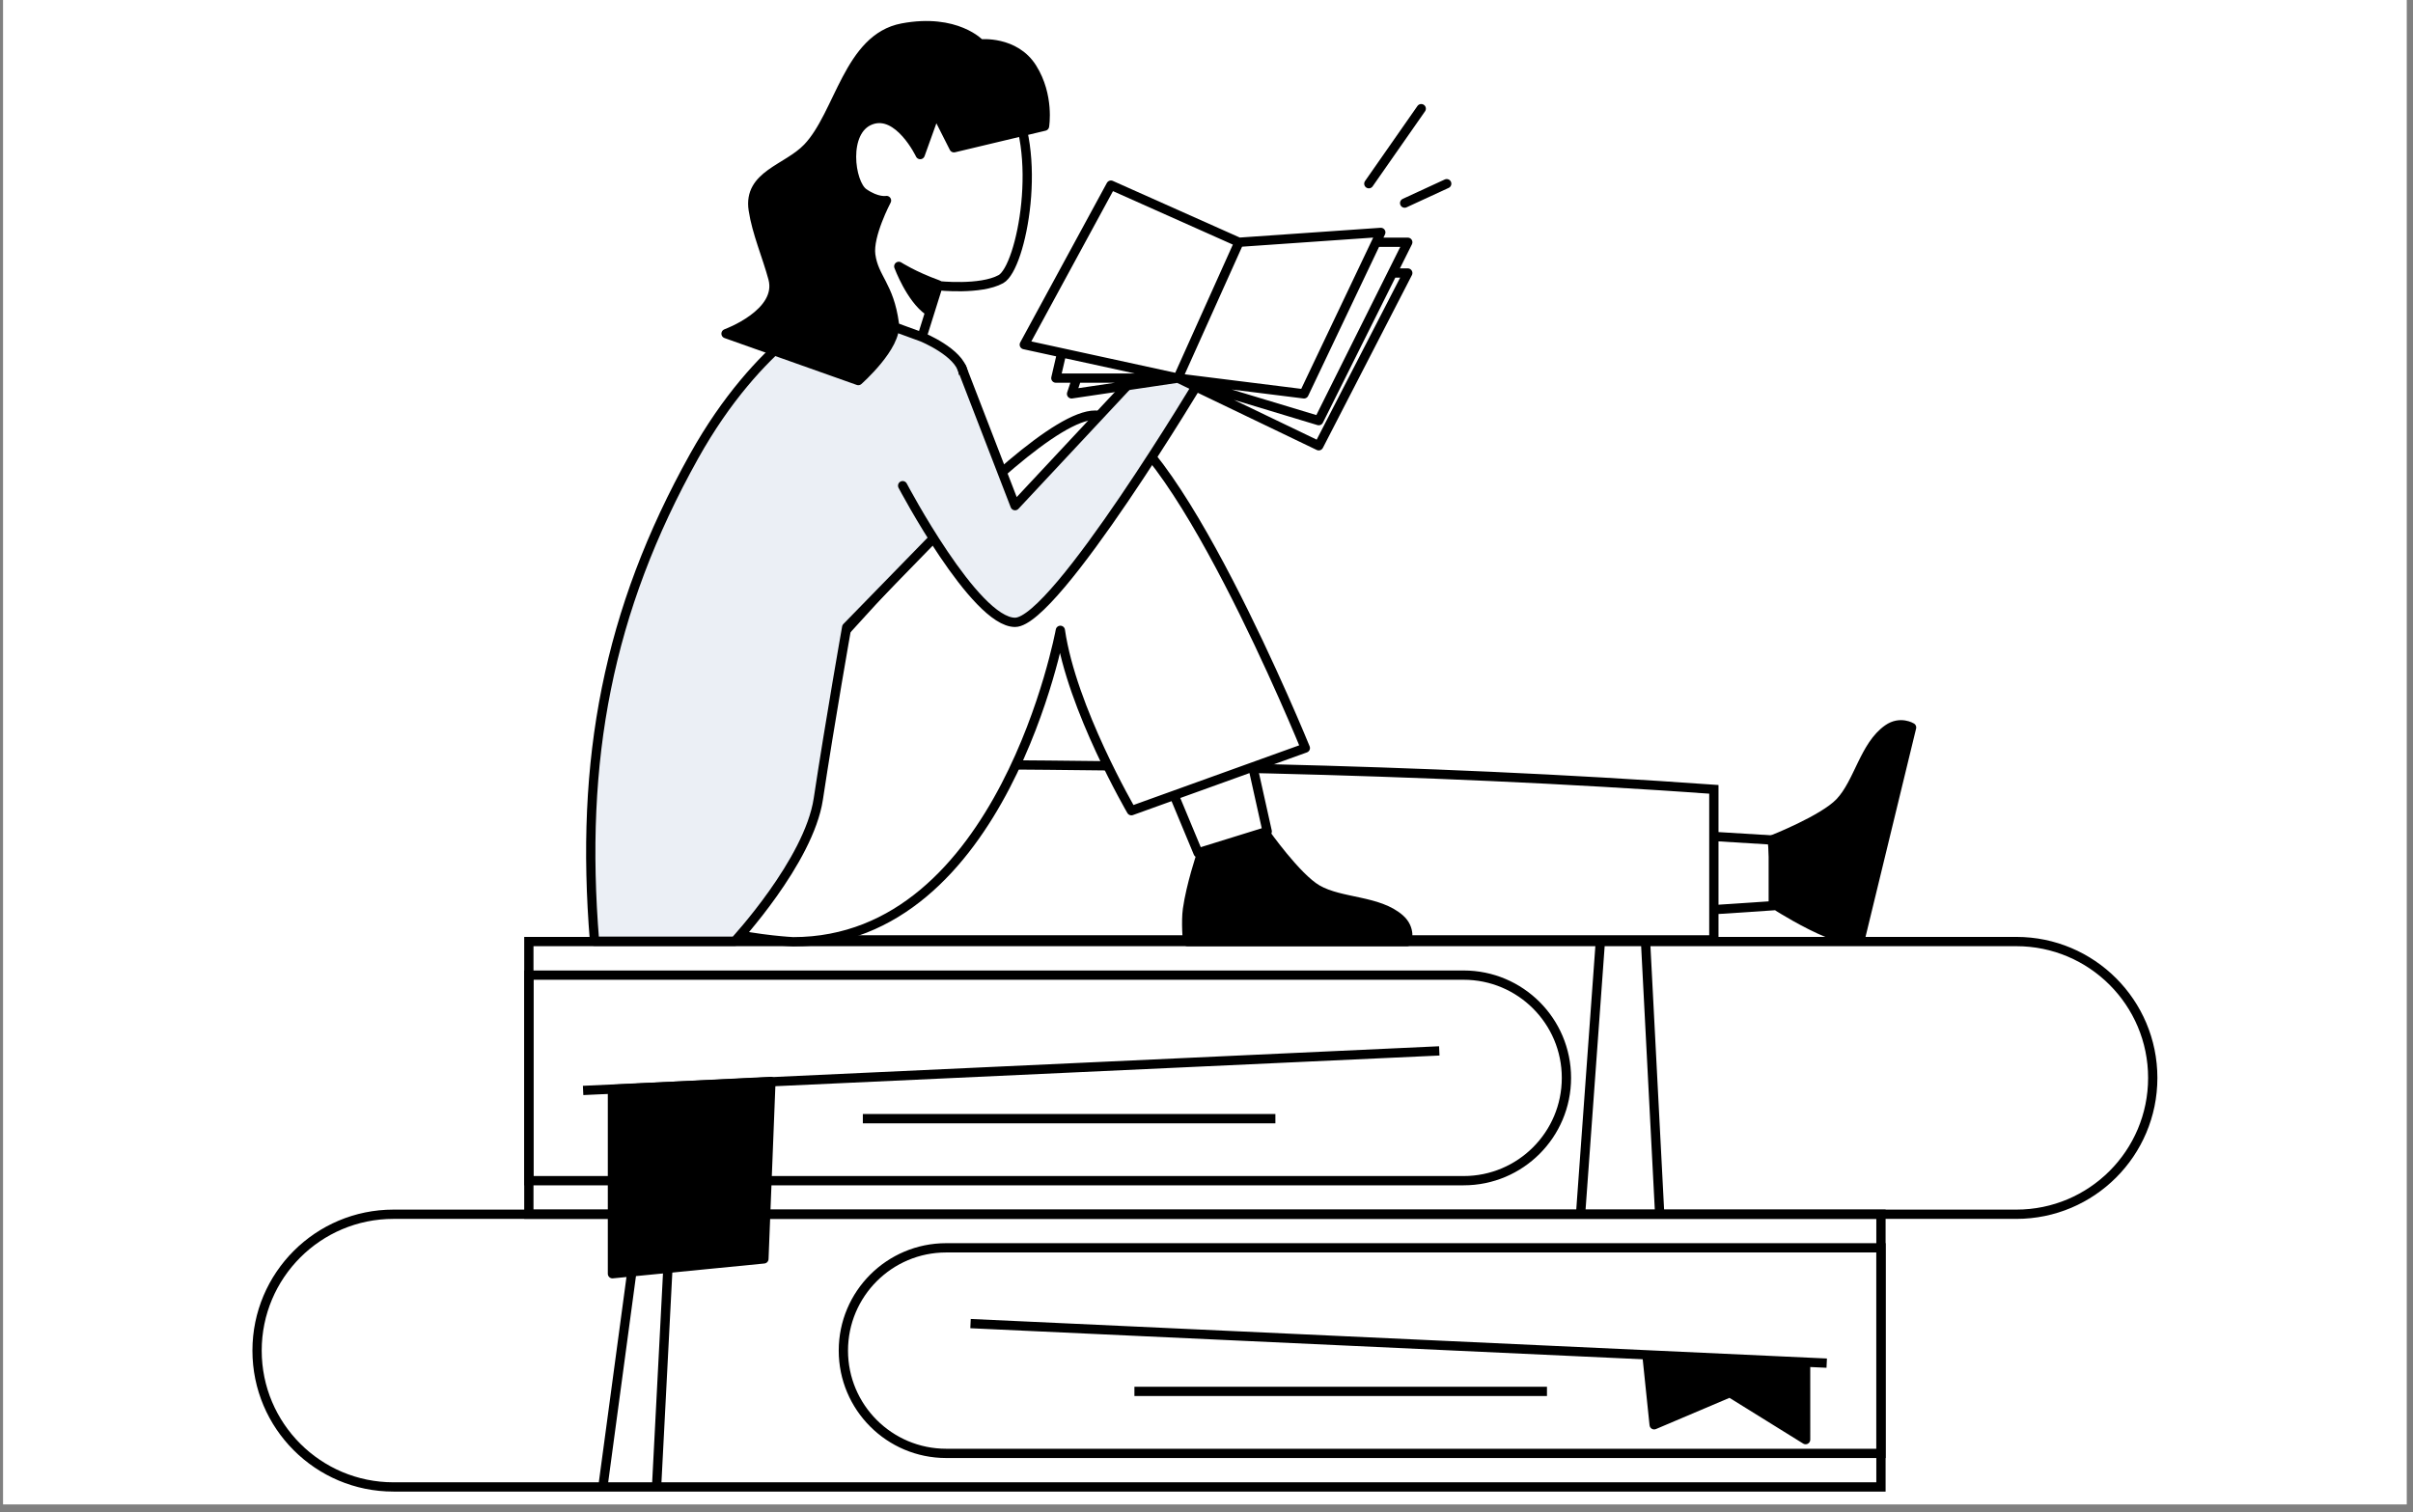 <svg width="260" height="163" viewBox="0 0 260 163" fill="none" xmlns="http://www.w3.org/2000/svg">
<rect x="0" y="0" width="260" height="163" fill="#808080" stroke="none"/>
<rect x="0.328" width="259" height="162.151" fill="white"/>
<path d="M184.667 90.154V85.077C152.589 82.785 121.067 82.372 88.879 82.372L77.609 101.304H184.667V98.046M184.667 90.154L191.069 90.546V97.62L184.667 98.046M184.667 90.154V98.046" stroke="black"/>
<path d="M68.918 130.875H42.395C34.279 130.875 27.699 137.455 27.699 145.571V145.571C27.699 153.687 34.279 160.267 42.395 160.267H64.96M68.918 130.875L64.96 160.267M68.918 130.875H72.267M64.96 160.267H70.745M72.267 130.875H202.673V160.267H70.745M72.267 130.875L70.745 160.267" stroke="black"/>
<path d="M177.308 101.483H217.262C225.379 101.483 231.958 108.063 231.958 116.179V116.179C231.958 124.296 225.379 130.875 217.262 130.875H178.831M177.308 101.483L178.831 130.875M177.308 101.483H172.437M178.831 130.875H170.306M172.437 101.483H56.984V130.875H170.306M172.437 101.483L170.306 130.875" stroke="black"/>
<path d="M62.829 117.531L155.082 113.268M137.423 120.575H92.971M56.984 105.102V127.257H157.706C163.824 127.257 168.783 122.297 168.783 116.179V116.179C168.783 110.061 163.824 105.102 157.706 105.102H56.984Z" stroke="black"/>
<path d="M196.828 146.923L104.574 142.661M122.233 149.968L166.685 149.968M202.672 134.494L202.672 156.65L101.951 156.65C95.833 156.65 90.873 151.69 90.873 145.572V145.572C90.873 139.454 95.833 134.494 101.951 134.494L202.672 134.494Z" stroke="black"/>
<path d="M83.065 116.561L65.992 117.407V137.287L82.311 135.687L83.065 116.561Z" fill="black" stroke="black" stroke-linecap="round" stroke-linejoin="round"/>
<path d="M177.481 146.286L194.554 147.132L194.555 155.167L186.395 150.102L178.235 153.567L177.481 146.286Z" fill="black" stroke="black" stroke-linecap="round" stroke-linejoin="round"/>
<path d="M107.844 30.087C105.646 31.296 101.079 30.793 101.079 30.793L99.274 36.547L89.796 33.203L93.294 26.192C93.294 26.192 87.979 17.492 91.225 10.221C94.138 3.696 104.19 3.482 108.623 10.221C112.52 16.145 110.101 28.846 107.844 30.087Z" fill="white" stroke="black" stroke-linecap="round" stroke-linejoin="round"/>
<path d="M100.06 33.513C98.13 32.184 96.844 28.71 96.844 28.71C96.844 28.71 98.43 29.739 101.047 30.683L100.06 33.513Z" fill="black" stroke="black" stroke-linecap="round" stroke-linejoin="round"/>
<path d="M67.429 94.929C63.105 88.528 65.451 78.344 66.742 75.162L74.818 75.162L81.884 78.624C81.884 78.624 109.958 44.743 118.009 44.743C126.06 44.743 140.65 80.626 140.65 80.626L134.995 82.663L136.541 89.613L129.095 91.923L126.513 85.719L121.906 87.379C121.906 87.379 115.466 76.343 114.253 67.939C114.253 67.939 108.082 101.504 85.463 101.504C85.463 101.504 71.428 100.85 67.429 94.929Z" fill="white"/>
<path d="M126.513 85.719L121.906 87.379C121.906 87.379 115.466 76.343 114.253 67.939C114.253 67.939 108.082 101.504 85.463 101.504C85.463 101.504 71.428 100.85 67.429 94.929C63.105 88.528 65.451 78.344 66.742 75.162L74.818 75.162L81.884 78.624C81.884 78.624 109.958 44.743 118.009 44.743C126.06 44.743 140.65 80.626 140.65 80.626L134.995 82.663M126.513 85.719L129.095 91.923L136.541 89.613L134.995 82.663M126.513 85.719L134.995 82.663" stroke="black" stroke-linecap="round" stroke-linejoin="round"/>
<path d="M136.297 89.743L129.414 92.15C129.414 92.15 128.318 95.398 127.951 97.999C127.762 99.337 127.951 101.483 127.951 101.483H151.608C151.608 101.483 152.061 100.117 150.836 99.038C148.515 96.991 144.485 97.343 141.937 95.87C139.684 94.567 136.297 89.743 136.297 89.743Z" fill="black" stroke="black" stroke-linecap="round" stroke-linejoin="round"/>
<path d="M190.953 90.521L191.668 97.777C191.668 97.777 194.567 99.608 197.007 100.579C198.263 101.078 200.393 101.401 200.393 101.401L205.973 78.411C205.973 78.411 204.753 77.649 203.416 78.585C200.879 80.358 200.271 84.356 198.238 86.486C196.441 88.367 190.953 90.521 190.953 90.521Z" fill="black" stroke="black" stroke-linecap="round" stroke-linejoin="round"/>
<path d="M64.062 101.45C62.459 81.867 65.491 65.846 74.787 49.176C81.806 36.592 90.054 32.928 90.054 32.928L99.368 36.334C99.368 36.334 103.374 37.975 103.773 40.104C104.711 45.104 102.053 56.504 102.053 56.504L91.233 67.604C91.233 67.604 89.453 77.658 88.173 86.12C87.155 92.848 79.176 101.45 79.176 101.45L64.062 101.45Z" fill="#EBEFF5" stroke="black" stroke-linecap="round" stroke-linejoin="round"/>
<path d="M109.372 54.499L103.889 39.679L95.889 50.179C95.889 50.179 105.022 67.077 109.372 67.077C113.722 67.077 129.541 40.58 129.541 40.58L123.214 39.679L109.372 54.499Z" fill="#EBEFF5"/>
<path d="M103.626 39.626L109.372 54.501L123.213 39.68L129.541 40.582C129.541 40.582 113.721 67.078 109.372 67.078C105.022 67.078 97.261 52.348 97.261 52.348" stroke="black" stroke-linecap="round" stroke-linejoin="round"/>
<path d="M110.367 37.147L119.705 19.956L133.5 26.111L148.781 25.05L148.276 26.111H151.687L150.033 29.426H151.687L142.094 48.047L126.921 40.754L115.461 42.452L116.026 40.754H113.769L114.402 38.026L110.367 37.147Z" fill="white"/>
<path d="M133.5 26.111L126.921 40.754M133.5 26.111L119.705 19.956L110.367 37.147L114.402 38.026M133.5 26.111L148.781 25.05L148.276 26.111M126.921 40.754L140.504 42.452L148.276 26.111M126.921 40.754L114.402 38.026M126.921 40.754H116.026M126.921 40.754L115.461 42.452L116.026 40.754M126.921 40.754L142.094 45.338L150.033 29.426M126.921 40.754L142.094 48.047L151.687 29.426H150.033M114.402 38.026L113.769 40.754H116.026M148.276 26.111H151.687L150.033 29.426" stroke="black" stroke-linecap="round" stroke-linejoin="round"/>
<path d="M93.053 20.788C94.527 21.816 95.521 21.613 95.521 21.613C95.521 21.613 93.533 25.36 93.822 27.474C94.167 30.001 95.804 30.752 96.361 34.853C96.695 37.309 92.481 41.018 92.481 41.018L78.231 35.964C78.231 35.964 84.298 33.759 83.284 30.001C82.638 27.608 81.533 25.074 81.162 22.623C80.589 18.845 84.81 18.231 87.011 15.926C90.46 12.314 91.403 4.109 97.231 3.016C103.06 1.923 105.62 4.734 105.62 4.734C105.62 4.734 109.351 4.338 111.223 7.331C113.096 10.325 112.546 13.599 112.546 13.599L102.79 15.926L100.818 12.027L99.152 16.66C99.152 16.66 96.842 11.803 93.822 12.942C90.802 14.081 91.58 19.759 93.053 20.788Z" fill="black" stroke="black" stroke-linecap="round" stroke-linejoin="round"/>
<path d="M147.492 19.799L153.137 11.712M151.351 21.89L155.883 19.799" stroke="black" stroke-linecap="round"/>
</svg>
